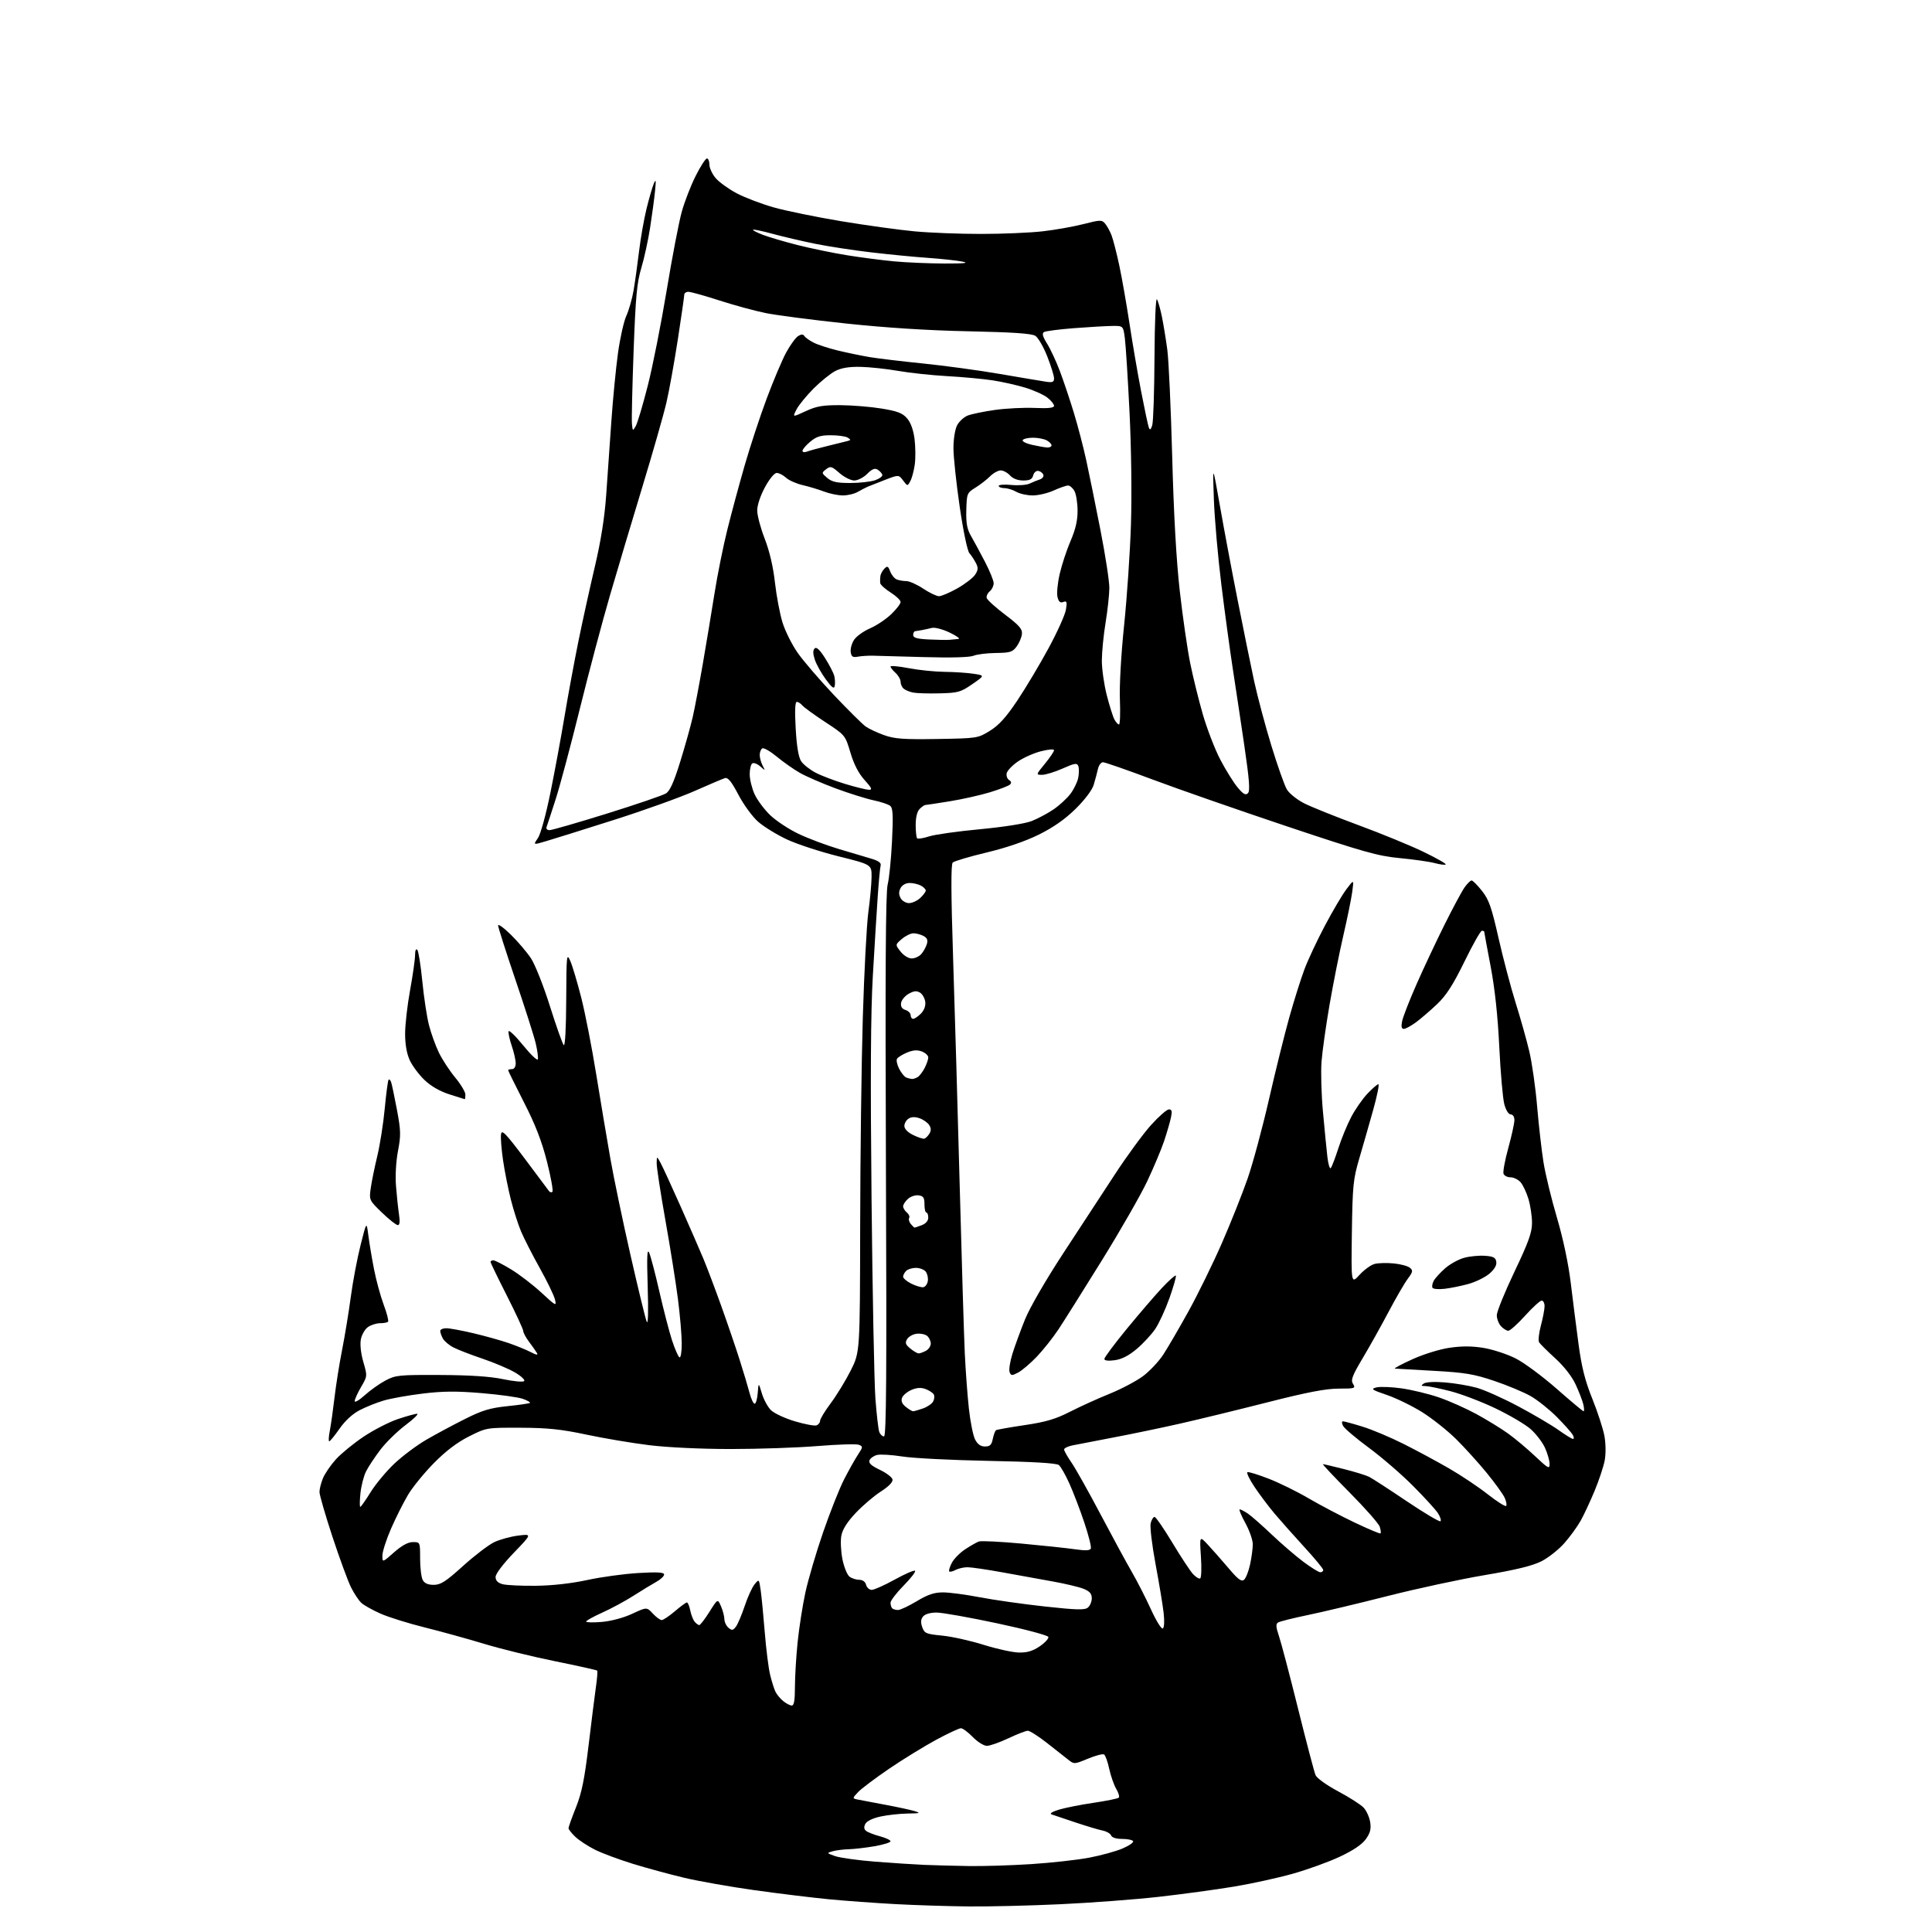 <?xml version="1.0" encoding="UTF-8" standalone="no"?>
<svg 
  version="1.1" 
  xmlns="http://www.w3.org/2000/svg" 
  xmlns:xlink="http://www.w3.org/1999/xlink" 
  xmlns:svg="http://www.w3.org/2000/svg"
  xmlns:rdf="http://www.w3.org/1999/02/22-rdf-syntax-ns#"
  xmlns:cc="http://creativecommons.org/ns#"
  xmlns:dc="http://purl.org/dc/elements/1.1/"
  viewBox="0 0 768 768"
  width="768"
  height="768"
>
<style>svg {background-color: white; }</style>"
<path stroke="none" fill="black" fill-rule="evenodd" d="M385.00,757.84C377.02,757.76 363.98,757.35 356.00,756.92C348.02,756.49 336.10,755.62 329.50,754.99C322.90,754.35 309.62,752.73 300.00,751.39C290.38,750.04 277.77,747.82 272.00,746.45C266.23,745.08 257.01,742.57 251.52,740.88C246.02,739.18 239.27,736.67 236.52,735.29C233.76,733.91 230.26,731.62 228.75,730.21C227.24,728.79 226.00,727.22 226.00,726.73C226.00,726.24 227.33,722.52 228.95,718.47C231.25,712.72 232.35,707.30 233.97,693.80C235.11,684.28 236.43,673.80 236.90,670.50C237.38,667.20 237.60,664.32 237.39,664.09C237.19,663.87 229.66,662.19 220.67,660.37C211.68,658.55 198.96,655.43 192.41,653.44C185.86,651.45 175.23,648.52 168.79,646.92C162.36,645.32 154.50,642.87 151.33,641.47C148.16,640.07 144.72,638.15 143.68,637.21C142.64,636.27 140.78,633.48 139.54,631.00C138.31,628.52 134.98,619.47 132.15,610.87C129.32,602.27 127.00,594.27 127.00,593.09C127.00,591.90 127.63,589.42 128.40,587.58C129.17,585.73 131.48,582.36 133.53,580.10C135.58,577.83 140.53,573.79 144.52,571.11C148.52,568.44 154.62,565.30 158.09,564.13C161.55,562.96 165.02,562.00 165.79,562.00C166.57,562.00 164.51,564.02 161.23,566.48C157.95,568.95 153.46,573.34 151.25,576.23C149.04,579.13 146.47,583.01 145.53,584.86C144.60,586.71 143.58,590.65 143.28,593.61C142.97,596.58 142.94,599.00 143.22,599.00C143.49,599.00 145.32,596.40 147.28,593.23C149.24,590.05 153.46,584.96 156.67,581.91C159.88,578.86 165.65,574.53 169.50,572.30C173.35,570.07 180.27,566.35 184.88,564.05C191.71,560.62 194.81,559.69 201.74,558.97C206.41,558.49 210.43,557.90 210.67,557.67C210.91,557.43 209.62,556.70 207.80,556.05C205.99,555.41 198.65,554.39 191.50,553.79C181.50,552.95 176.08,552.99 168.02,553.97C162.25,554.67 155.27,555.92 152.52,556.74C149.76,557.55 145.47,559.27 143.00,560.55C140.19,562.00 137.19,564.75 135.00,567.89C133.07,570.65 131.22,572.93 130.88,572.95C130.55,572.98 130.64,571.09 131.10,568.75C131.56,566.41 132.40,560.45 132.98,555.50C133.56,550.55 134.92,542.00 136.01,536.50C137.09,531.00 138.65,521.55 139.45,515.50C140.26,509.45 142.00,500.23 143.32,495.00C145.71,485.50 145.71,485.50 146.41,491.00C146.80,494.02 147.81,500.10 148.67,504.50C149.52,508.90 151.26,515.27 152.53,518.66C153.80,522.05 154.58,525.09 154.26,525.41C153.93,525.74 152.49,526.00 151.06,526.00C149.62,526.00 147.46,526.69 146.26,527.53C145.06,528.37 143.79,530.58 143.44,532.44C143.06,534.48 143.46,538.07 144.44,541.43C146.05,546.99 146.05,547.06 143.53,551.35C142.14,553.73 141.00,556.25 141.00,556.95C141.00,557.66 142.78,556.62 144.95,554.66C147.13,552.69 150.84,550.05 153.20,548.79C157.23,546.64 158.59,546.50 175.00,546.58C186.85,546.63 194.92,547.17 200.00,548.24C204.12,549.11 207.88,549.46 208.35,549.01C208.82,548.57 207.19,547.02 204.73,545.58C202.27,544.14 196.47,541.68 191.84,540.11C187.21,538.55 181.99,536.53 180.24,535.62C178.49,534.72 176.60,533.11 176.03,532.06C175.46,531.00 175.00,529.65 175.00,529.07C175.00,528.48 176.09,528.00 177.42,528.00C178.75,528.00 183.63,528.90 188.27,530.00C192.90,531.10 199.16,532.85 202.18,533.89C205.20,534.93 209.15,536.54 210.95,537.47C213.26,538.67 213.99,538.77 213.43,537.83C213.00,537.10 211.60,535.11 210.32,533.41C209.04,531.70 208.00,529.77 208.00,529.10C208.00,528.43 205.07,522.12 201.50,515.07C197.92,508.03 195.00,501.98 195.00,501.63C195.00,501.28 195.50,501.00 196.12,501.00C196.73,501.00 199.91,502.62 203.18,504.61C206.45,506.60 211.87,510.76 215.23,513.86C221.05,519.24 221.30,519.36 220.59,516.51C220.18,514.86 217.45,509.24 214.53,504.01C211.61,498.78 208.27,492.25 207.12,489.50C205.96,486.75 204.14,481.07 203.08,476.88C202.02,472.68 200.62,465.67 199.98,461.29C199.34,456.91 198.97,452.24 199.16,450.91C199.45,448.87 200.89,450.35 208.50,460.45C213.45,467.03 217.81,472.86 218.20,473.42C218.58,473.98 219.20,474.13 219.59,473.75C219.97,473.36 219.00,467.97 217.43,461.77C215.37,453.64 212.82,447.07 208.28,438.19C204.83,431.42 202.00,425.68 202.00,425.44C202.00,425.20 202.68,425.00 203.50,425.00C204.40,425.00 205.00,424.08 205.00,422.68C205.00,421.40 204.29,418.26 203.41,415.69C202.54,413.13 201.99,410.54 202.18,409.95C202.38,409.36 204.99,411.88 207.98,415.57C210.97,419.25 213.59,421.74 213.80,421.10C214.01,420.46 213.63,417.59 212.95,414.72C212.27,411.85 208.62,400.42 204.85,389.33C201.08,378.23 198.00,368.58 198.00,367.87C198.00,367.16 200.28,368.81 203.06,371.54C205.84,374.27 209.44,378.49 211.06,380.93C212.68,383.37 216.07,391.89 218.59,399.93C221.12,407.94 223.59,414.93 224.09,415.45C224.64,416.02 225.03,408.84 225.08,397.45C225.16,379.51 225.25,378.69 226.70,382.00C227.55,383.93 229.52,390.54 231.08,396.69C232.64,402.85 235.32,416.57 237.03,427.19C238.75,437.81 241.26,452.80 242.62,460.50C243.97,468.20 247.58,485.48 250.63,498.91C253.68,512.33 256.59,524.26 257.08,525.41C257.63,526.70 257.78,521.38 257.47,511.50C257.09,499.40 257.24,496.11 258.07,498.00C258.67,499.38 260.50,506.35 262.13,513.50C263.76,520.65 266.01,529.31 267.12,532.74C268.24,536.17 269.57,539.23 270.08,539.55C270.60,539.87 271.00,537.52 271.00,534.11C271.00,530.81 270.32,522.79 269.48,516.30C268.65,509.81 266.40,495.69 264.48,484.92C262.57,474.16 261.02,464.03 261.04,462.42C261.08,459.50 261.08,459.50 262.63,462.36C263.48,463.93 267.10,471.80 270.68,479.86C274.25,487.91 278.30,497.20 279.67,500.50C281.04,503.80 284.19,512.12 286.66,519.00C289.13,525.88 292.43,535.55 294.00,540.50C295.58,545.45 297.36,551.41 297.97,553.75C298.58,556.09 299.48,558.00 299.98,558.00C300.48,558.00 301.03,556.09 301.21,553.75C301.54,549.50 301.54,549.50 302.84,553.86C303.55,556.27 305.18,559.27 306.44,560.54C307.71,561.80 312.00,563.81 315.97,564.99C319.94,566.17 323.82,566.90 324.59,566.60C325.37,566.31 326.00,565.48 326.00,564.76C326.00,564.05 327.91,560.90 330.25,557.78C332.59,554.65 336.15,548.81 338.18,544.80C341.85,537.50 341.85,537.50 341.93,487.50C341.97,460.00 342.44,422.65 342.98,404.50C343.52,386.35 344.51,367.45 345.19,362.50C345.87,357.55 346.44,351.29 346.46,348.59C346.50,343.68 346.50,343.68 333.31,340.40C326.06,338.59 316.83,335.57 312.81,333.69C308.79,331.80 303.66,328.65 301.40,326.68C299.14,324.71 295.62,319.90 293.55,315.96C290.75,310.63 289.38,308.95 288.15,309.32C287.24,309.60 281.77,311.92 276.00,314.48C270.23,317.03 255.78,322.21 243.90,325.98C232.02,329.75 219.97,333.53 217.11,334.37C211.92,335.91 211.92,335.91 213.80,333.21C214.89,331.64 217.00,323.98 218.82,315.00C220.55,306.48 223.09,292.75 224.46,284.50C225.84,276.25 228.29,262.98 229.91,255.00C231.53,247.03 234.48,233.66 236.45,225.30C238.86,215.06 240.34,205.75 240.97,196.80C241.49,189.48 242.41,176.30 243.02,167.50C243.63,158.70 244.81,146.57 245.63,140.55C246.46,134.52 247.96,127.77 248.98,125.55C249.99,123.32 251.28,118.80 251.85,115.50C252.42,112.20 253.39,105.22 254.02,100.00C254.64,94.78 255.99,87.12 257.00,83.00C258.01,78.88 259.31,74.38 259.89,73.00C260.74,71.00 260.83,71.59 260.38,76.00C260.08,79.03 259.20,85.55 258.43,90.50C257.67,95.45 256.09,102.65 254.94,106.50C253.18,112.33 252.67,117.85 251.87,139.50C251.34,153.80 251.04,166.85 251.21,168.50C251.49,171.40 251.54,171.43 252.73,169.35C253.41,168.16 255.55,160.96 257.49,153.35C259.44,145.73 262.81,128.70 265.00,115.50C267.18,102.30 269.89,88.21 271.01,84.18C272.13,80.15 274.62,73.74 276.54,69.93C278.45,66.12 280.47,63.00 281.01,63.00C281.56,63.00 282.00,64.09 282.00,65.42C282.00,66.76 283.10,69.16 284.45,70.76C285.80,72.36 289.54,75.07 292.76,76.79C295.99,78.51 302.65,81.05 307.56,82.44C312.48,83.83 324.60,86.31 334.50,87.95C344.40,89.59 357.45,91.40 363.50,91.96C369.55,92.53 381.48,93.00 390.00,92.99C398.52,92.99 409.55,92.52 414.49,91.95C419.43,91.39 426.72,90.09 430.69,89.08C437.35,87.37 438.00,87.35 439.28,88.87C440.05,89.76 441.20,91.85 441.84,93.50C442.48,95.15 443.87,100.55 444.93,105.50C445.98,110.45 447.80,120.80 448.97,128.50C450.14,136.20 452.22,148.35 453.60,155.50C454.98,162.65 456.37,169.18 456.69,170.00C457.12,171.10 457.48,170.83 458.04,169.00C458.46,167.62 458.86,155.47 458.93,142.00C459.01,127.73 459.42,118.13 459.92,119.00C460.40,119.83 461.29,122.97 461.90,126.00C462.51,129.03 463.47,134.88 464.02,139.00C464.58,143.12 465.45,162.26 465.97,181.53C466.58,204.68 467.61,222.82 468.99,235.03C470.14,245.19 471.99,258.00 473.10,263.50C474.21,269.00 476.48,278.23 478.15,284.00C479.82,289.77 482.95,297.88 485.11,302.00C487.27,306.12 490.35,311.07 491.96,313.00C494.20,315.69 495.15,316.23 496.06,315.32C496.98,314.42 496.65,310.07 494.63,296.32C493.19,286.52 491.10,272.65 490.00,265.50C488.90,258.35 486.88,243.50 485.52,232.50C484.16,221.50 482.81,206.20 482.53,198.50C482.02,184.50 482.02,184.50 484.92,201.00C486.51,210.07 489.68,226.95 491.97,238.50C494.25,250.05 497.20,264.53 498.52,270.67C499.85,276.81 502.93,288.37 505.37,296.36C507.82,304.35 510.59,312.19 511.54,313.80C512.49,315.41 515.60,317.90 518.47,319.35C521.34,320.80 531.07,324.71 540.09,328.04C549.12,331.37 560.71,336.13 565.85,338.62C570.99,341.10 574.97,343.36 574.70,343.64C574.43,343.91 572.47,343.67 570.35,343.10C568.23,342.53 562.00,341.64 556.50,341.12C547.74,340.29 542.16,338.72 511.50,328.46C492.25,322.01 468.25,313.65 458.17,309.87C448.09,306.09 439.21,303.00 438.44,303.00C437.67,303.00 436.76,304.24 436.43,305.75C436.09,307.26 435.34,310.07 434.76,312.00C434.13,314.08 431.20,317.96 427.55,321.55C423.36,325.67 418.71,328.92 412.95,331.77C407.57,334.43 400.00,337.02 392.12,338.90C385.32,340.52 379.28,342.32 378.71,342.89C377.99,343.61 378.04,355.27 378.87,380.71C379.53,400.95 380.71,441.80 381.50,471.50C382.29,501.20 383.20,531.12 383.52,538.00C383.85,544.88 384.58,554.77 385.15,559.98C385.72,565.20 386.83,570.71 387.62,572.23C388.60,574.14 389.83,575.00 391.55,575.00C393.53,575.00 394.18,574.37 394.65,571.98C394.99,570.32 395.58,568.76 395.96,568.52C396.35,568.28 401.49,567.37 407.38,566.50C415.76,565.25 419.66,564.10 425.32,561.20C429.30,559.17 436.37,555.95 441.03,554.07C445.69,552.18 451.67,549.03 454.32,547.07C456.96,545.10 460.60,541.25 462.40,538.50C464.20,535.75 468.71,528.01 472.43,521.29C476.14,514.58 482.10,502.43 485.66,494.29C489.22,486.16 493.85,474.53 495.96,468.46C498.06,462.39 501.88,448.21 504.45,436.96C507.02,425.71 510.66,411.02 512.54,404.33C514.42,397.63 517.12,389.08 518.53,385.33C519.94,381.57 523.59,373.77 526.65,368.00C529.70,362.23 533.55,355.70 535.21,353.50C538.21,349.50 538.21,349.50 537.54,354.50C537.17,357.25 535.57,365.12 533.97,372.00C532.38,378.88 529.92,391.25 528.50,399.50C527.08,407.75 525.65,417.88 525.33,422.00C525.01,426.12 525.26,435.12 525.90,442.00C526.53,448.88 527.31,456.90 527.65,459.83C527.98,462.75 528.59,464.78 529.00,464.33C529.41,463.87 530.76,460.35 532.00,456.50C533.23,452.65 535.55,447.02 537.14,444.00C538.73,440.98 541.62,436.81 543.58,434.75C545.53,432.69 547.48,431.00 547.92,431.00C548.36,431.00 547.43,435.61 545.85,441.25C544.28,446.89 541.79,455.55 540.34,460.50C537.92,468.73 537.66,471.26 537.39,489.96C537.10,510.42 537.10,510.42 540.46,506.75C542.31,504.73 545.01,502.78 546.47,502.42C547.92,502.05 551.32,501.97 554.02,502.23C556.72,502.49 559.61,503.26 560.44,503.95C561.76,505.05 561.66,505.58 559.60,508.35C558.31,510.08 554.88,516.00 551.97,521.50C549.07,527.00 544.44,535.28 541.69,539.89C537.50,546.94 536.88,548.58 537.86,550.14C538.95,551.89 538.59,552.00 532.12,552.00C527.05,552.00 519.56,553.44 503.86,557.44C492.11,560.43 476.43,564.25 469.00,565.93C461.57,567.61 449.65,570.09 442.50,571.44C435.35,572.80 428.04,574.21 426.25,574.58C424.46,574.95 423.00,575.68 423.00,576.19C423.00,576.71 424.33,579.08 425.96,581.44C427.59,583.81 432.81,593.11 437.56,602.12C442.32,611.13 447.91,621.42 449.99,625.00C452.06,628.58 455.45,635.20 457.51,639.73C459.57,644.25 461.70,647.69 462.23,647.36C462.80,647.01 462.94,644.42 462.56,641.13C462.21,638.03 460.77,629.32 459.35,621.76C457.94,614.20 457.06,606.89 457.41,605.51C457.75,604.13 458.45,603.00 458.95,603.00C459.45,603.00 462.64,607.61 466.03,613.25C469.42,618.89 473.12,624.50 474.24,625.72C475.37,626.94 476.66,627.71 477.11,627.43C477.56,627.15 477.69,623.23 477.38,618.71C476.84,610.50 476.84,610.50 480.17,614.07C482.00,616.03 485.68,620.21 488.35,623.36C492.13,627.83 493.48,628.84 494.53,627.98C495.26,627.37 496.34,624.63 496.93,621.89C497.52,619.14 498.00,615.53 498.00,613.86C498.00,612.18 496.67,608.38 495.03,605.40C493.40,602.43 492.40,600.00 492.81,600.00C493.22,600.00 494.67,600.75 496.03,601.66C497.39,602.58 501.65,606.32 505.50,609.98C509.35,613.64 515.02,618.51 518.09,620.82C521.17,623.12 524.20,625.00 524.84,625.00C525.48,625.00 526.00,624.59 526.00,624.08C526.00,623.58 522.66,619.53 518.57,615.08C514.49,610.63 509.16,604.63 506.72,601.75C504.29,598.86 500.65,594.03 498.64,591.00C496.63,587.98 495.40,585.37 495.90,585.20C496.41,585.03 500.21,586.21 504.35,587.82C508.49,589.42 515.60,592.92 520.15,595.59C524.69,598.25 532.90,602.57 538.40,605.19C543.89,607.81 548.56,609.77 548.78,609.55C549.00,609.33 548.86,608.14 548.47,606.90C548.07,605.66 542.69,599.55 536.51,593.32C530.33,587.09 525.55,582.01 525.89,582.02C526.22,582.02 529.99,582.91 534.26,583.99C538.53,585.06 543.03,586.45 544.26,587.07C545.49,587.69 552.23,592.06 559.23,596.78C566.24,601.50 572.26,605.07 572.62,604.71C572.98,604.36 572.51,602.90 571.58,601.48C570.65,600.05 566.20,595.19 561.69,590.66C557.19,586.13 549.32,579.33 544.21,575.56C539.09,571.79 534.47,567.87 533.92,566.85C533.33,565.75 533.31,565.00 533.86,565.00C534.37,565.00 537.87,565.95 541.64,567.12C545.42,568.28 552.77,571.38 558.00,574.01C563.23,576.64 571.38,581.03 576.11,583.77C580.85,586.51 587.73,591.11 591.40,594.00C595.08,596.89 598.36,598.97 598.70,598.63C599.05,598.29 598.79,596.83 598.13,595.39C597.47,593.94 594.27,589.51 591.02,585.53C587.77,581.55 582.29,575.50 578.85,572.09C575.40,568.68 569.30,563.84 565.30,561.34C561.29,558.84 554.97,555.76 551.25,554.50C545.29,552.47 544.80,552.13 547.11,551.53C548.54,551.16 553.04,551.32 557.11,551.89C561.17,552.46 567.83,554.07 571.90,555.46C575.97,556.84 582.72,559.85 586.90,562.12C591.08,564.40 596.75,567.88 599.50,569.86C602.25,571.83 607.09,575.89 610.25,578.88C615.47,583.80 616.00,584.08 615.98,581.90C615.97,580.58 615.14,577.70 614.14,575.49C613.13,573.29 610.56,569.95 608.43,568.07C606.29,566.19 599.99,562.49 594.43,559.83C588.87,557.17 580.81,554.10 576.50,553.00C572.20,551.90 567.74,550.99 566.59,550.98C564.86,550.97 564.76,550.80 566.00,549.96C566.88,549.36 570.38,549.19 574.50,549.54C578.35,549.86 583.98,550.82 587.00,551.65C590.02,552.49 597.45,555.80 603.50,559.02C609.55,562.25 616.75,566.48 619.50,568.44C622.25,570.40 624.85,572.00 625.30,572.00C625.74,572.00 625.69,571.27 625.19,570.37C624.68,569.47 621.85,566.29 618.90,563.30C615.94,560.32 611.26,556.58 608.49,554.99C605.72,553.41 599.19,550.68 593.98,548.93C585.92,546.21 582.33,545.61 570.00,544.93C562.02,544.48 555.05,544.08 554.50,544.04C553.95,543.99 557.02,542.35 561.32,540.39C565.75,538.36 572.18,536.36 576.15,535.77C581.13,535.04 585.11,535.05 589.82,535.83C593.47,536.44 599.19,538.32 602.52,540.01C605.86,541.70 613.17,547.12 618.78,552.04C624.38,556.97 629.21,561.00 629.50,561.00C629.80,561.00 629.74,559.76 629.39,558.25C629.03,556.74 627.65,553.16 626.32,550.31C624.85,547.13 621.70,543.11 618.21,539.93C615.07,537.08 612.18,534.20 611.80,533.54C611.41,532.88 611.74,529.90 612.53,526.92C613.33,523.94 613.98,520.49 613.99,519.25C613.99,518.01 613.48,517.00 612.85,517.00C612.21,517.00 609.25,519.70 606.26,523.00C603.28,526.30 600.26,529.00 599.57,529.00C598.88,529.00 597.57,528.18 596.65,527.17C595.74,526.17 595.00,524.20 595.00,522.81C595.00,521.41 598.15,513.66 602.00,505.57C607.64,493.73 609.00,489.94 609.00,486.09C609.00,483.47 608.36,479.18 607.57,476.56C606.78,473.95 605.36,470.95 604.41,469.91C603.47,468.86 601.68,468.00 600.45,468.00C599.22,468.00 597.97,467.37 597.68,466.60C597.38,465.82 598.23,461.21 599.57,456.35C600.91,451.49 602.00,446.50 602.00,445.26C602.00,443.94 601.39,443.00 600.54,443.00C599.68,443.00 598.63,441.34 597.99,438.95C597.39,436.73 596.49,426.49 595.99,416.20C595.39,403.78 594.23,393.00 592.54,384.12C591.14,376.76 590.00,370.57 590.00,370.37C590.00,370.16 589.58,370.00 589.06,370.00C588.55,370.00 585.43,375.51 582.14,382.25C577.65,391.43 574.94,395.65 571.33,399.10C568.67,401.63 564.88,404.89 562.91,406.35C560.93,407.81 558.73,409.00 558.03,409.00C557.13,409.00 556.93,408.08 557.37,405.92C557.71,404.22 560.30,397.58 563.13,391.17C565.96,384.75 570.97,374.10 574.26,367.50C577.55,360.90 581.12,354.26 582.19,352.75C583.26,351.24 584.52,350.00 584.98,350.00C585.45,350.00 587.31,351.86 589.11,354.14C591.86,357.61 592.91,360.62 595.69,372.89C597.51,380.92 600.56,392.48 602.47,398.57C604.38,404.65 606.83,413.33 607.90,417.85C608.98,422.36 610.39,432.23 611.03,439.78C611.67,447.33 612.81,457.33 613.56,462.01C614.30,466.69 616.71,476.59 618.90,484.01C621.37,492.38 623.46,502.25 624.40,510.00C625.23,516.88 626.63,527.90 627.52,534.50C628.73,543.49 630.10,548.90 632.99,556.08C635.11,561.35 637.27,568.00 637.79,570.85C638.33,573.82 638.38,577.96 637.90,580.51C637.44,582.98 635.63,588.44 633.87,592.66C632.12,596.87 629.62,602.22 628.32,604.54C627.02,606.86 624.11,610.86 621.85,613.43C619.60,615.99 615.49,619.24 612.73,620.64C609.19,622.43 602.53,624.06 590.15,626.14C580.49,627.77 563.12,631.51 551.54,634.46C539.97,637.40 525.73,640.80 519.90,642.00C514.07,643.21 508.74,644.54 508.06,644.96C507.10,645.56 507.18,646.75 508.42,650.41C509.29,652.99 512.71,665.98 516.02,679.30C519.33,692.61 522.44,704.46 522.95,705.64C523.46,706.85 527.39,709.66 531.94,712.09C536.39,714.46 540.94,717.37 542.05,718.56C543.17,719.74 544.34,722.32 544.66,724.28C545.10,727.03 544.71,728.60 542.95,731.07C541.42,733.21 537.95,735.56 532.57,738.08C528.12,740.17 519.70,743.21 513.85,744.85C508.01,746.50 497.49,748.80 490.48,749.96C483.47,751.13 470.03,752.96 460.62,754.02C451.20,755.08 433.60,756.40 421.50,756.96C409.40,757.53 392.98,757.92 385.00,757.84zM385.00,741.78C390.77,741.88 402.02,741.53 410.00,741.01C417.98,740.49 428.32,739.34 433.00,738.45C437.68,737.56 443.63,735.92 446.24,734.80C448.84,733.68 450.73,732.37 450.43,731.88C450.13,731.40 448.16,731.00 446.05,731.00C443.72,731.00 442.01,730.46 441.69,729.63C441.40,728.87 439.89,727.99 438.33,727.68C436.77,727.37 431.90,725.91 427.50,724.44C423.10,722.97 418.82,721.53 418.00,721.25C417.11,720.94 418.29,720.18 420.93,719.37C423.37,718.63 429.57,717.40 434.72,716.64C439.86,715.88 444.37,714.96 444.73,714.60C445.10,714.24 444.64,712.66 443.71,711.09C442.79,709.53 441.54,705.94 440.93,703.13C440.33,700.32 439.41,697.75 438.88,697.43C438.36,697.10 435.47,697.86 432.45,699.11C427.02,701.36 426.96,701.36 424.56,699.44C423.22,698.37 419.40,695.36 416.06,692.75C412.71,690.14 409.35,688.00 408.58,688.00C407.81,688.00 404.33,689.35 400.84,691.00C397.35,692.65 393.51,694.00 392.30,694.00C391.09,694.00 388.57,692.42 386.70,690.50C384.83,688.58 382.71,687.00 381.98,687.00C381.26,687.00 376.80,689.08 372.08,691.63C367.36,694.18 358.99,699.33 353.48,703.07C347.97,706.82 342.40,711.01 341.10,712.39C338.75,714.90 338.75,714.90 341.12,715.38C342.43,715.64 347.32,716.57 352.00,717.44C356.68,718.31 361.85,719.43 363.50,719.92C366.14,720.72 365.81,720.84 360.80,720.91C357.66,720.96 352.82,721.49 350.04,722.09C347.01,722.74 344.59,723.90 344.01,724.98C343.34,726.23 343.42,727.10 344.27,727.80C344.95,728.35 347.41,729.32 349.75,729.94C352.09,730.57 354.00,731.46 354.00,731.94C354.00,732.41 351.15,733.29 347.67,733.90C344.19,734.50 339.57,735.04 337.42,735.10C335.26,735.15 332.38,735.52 331.00,735.90C328.55,736.60 328.57,736.63 331.99,737.84C333.91,738.51 341.11,739.51 347.99,740.05C354.87,740.59 363.65,741.16 367.50,741.32C371.35,741.48 379.23,741.69 385.00,741.78zM314.75,677.98C315.64,677.99 316.00,675.87 316.00,670.61C316.00,666.54 316.48,658.55 317.06,652.86C317.64,647.16 319.03,638.25 320.15,633.05C321.28,627.86 324.45,617.06 327.22,609.05C329.98,601.05 333.74,591.58 335.58,588.00C337.42,584.42 339.88,580.04 341.05,578.26C343.07,575.20 343.09,574.97 341.40,574.32C340.41,573.94 333.06,574.17 325.05,574.82C317.05,575.48 301.49,576.01 290.47,576.01C278.59,576.00 265.36,575.38 257.97,574.47C251.11,573.62 239.88,571.73 233.00,570.26C223.09,568.15 217.70,567.59 206.95,567.55C193.42,567.50 193.39,567.51 186.45,570.99C181.76,573.35 177.22,576.79 172.50,581.58C168.65,585.48 164.01,591.17 162.19,594.23C160.37,597.29 157.34,603.33 155.45,607.65C153.57,611.97 152.02,616.78 152.01,618.33C152.00,621.17 152.00,621.17 156.64,617.08C159.76,614.34 162.22,613.00 164.14,613.00C167.00,613.00 167.00,613.01 167.00,619.57C167.00,623.18 167.47,627.00 168.04,628.07C168.74,629.39 170.13,630.00 172.42,630.00C175.18,630.00 177.22,628.69 184.06,622.50C188.62,618.38 194.19,614.13 196.43,613.05C198.67,611.98 202.97,610.79 206.00,610.42C211.50,609.73 211.50,609.73 204.25,617.26C199.97,621.70 197.00,625.64 197.00,626.87C197.00,628.30 197.87,629.21 199.75,629.73C201.26,630.15 207.22,630.44 213.00,630.37C219.60,630.30 227.21,629.44 233.50,628.07C239.00,626.88 248.11,625.63 253.75,625.30C261.38,624.85 264.00,625.01 264.00,625.90C264.00,626.55 262.61,627.86 260.91,628.80C259.22,629.73 255.13,632.22 251.84,634.32C248.55,636.43 242.97,639.44 239.43,641.03C235.89,642.62 233.00,644.22 233.00,644.60C233.00,644.97 235.81,645.03 239.25,644.74C242.95,644.42 247.87,643.10 251.30,641.51C257.09,638.81 257.09,638.81 259.50,641.41C260.82,642.83 262.42,644.00 263.04,644.00C263.67,644.00 266.02,642.42 268.27,640.50C270.52,638.58 272.67,637.00 273.05,637.00C273.44,637.00 274.03,638.42 274.38,640.15C274.73,641.89 275.51,643.91 276.13,644.65C276.74,645.39 277.57,646.00 277.97,646.00C278.37,646.00 280.18,643.64 282.00,640.75C285.30,635.50 285.30,635.50 286.60,638.50C287.32,640.15 287.93,642.46 287.95,643.63C287.98,644.80 288.72,646.36 289.61,647.09C290.97,648.22 291.42,648.14 292.58,646.57C293.32,645.54 294.88,641.86 296.04,638.37C297.20,634.89 298.95,631.04 299.93,629.83C301.72,627.63 301.72,627.63 302.37,632.07C302.72,634.50 303.46,642.02 304.00,648.78C304.54,655.53 305.50,663.18 306.14,665.78C306.77,668.37 307.73,671.40 308.26,672.50C308.80,673.60 310.19,675.28 311.37,676.23C312.54,677.18 314.06,677.97 314.75,677.98zM405.02,656.91C408.33,656.98 410.55,656.31 413.33,654.42C415.41,653.01 416.94,651.33 416.73,650.70C416.52,650.06 407.38,647.63 396.42,645.30C385.47,642.96 374.64,641.04 372.37,641.02C369.83,641.01 367.75,641.60 366.95,642.56C366.03,643.67 365.93,644.89 366.60,646.81C367.47,649.28 368.11,649.56 374.52,650.18C378.36,650.55 385.77,652.20 391.00,653.84C396.23,655.48 402.53,656.86 405.02,656.91zM356.98,640.00C357.88,640.00 361.23,638.42 364.43,636.50C368.85,633.84 371.35,633.00 374.87,633.00C377.42,633.00 384.00,633.88 389.50,634.94C395.00,636.00 406.57,637.64 415.21,638.59C428.00,639.99 431.21,640.07 432.46,639.03C433.31,638.33 434.00,636.66 434.00,635.33C434.00,633.52 433.16,632.56 430.75,631.58C428.96,630.86 423.45,629.54 418.50,628.66C413.55,627.77 404.51,626.14 398.41,625.02C392.31,623.91 386.09,623.00 384.59,623.00C383.09,623.00 380.96,623.49 379.85,624.08C378.74,624.68 377.61,624.94 377.34,624.67C377.07,624.41 377.53,622.87 378.36,621.27C379.19,619.66 381.59,617.23 383.68,615.86C385.78,614.48 388.22,613.09 389.10,612.77C389.98,612.44 397.63,612.82 406.10,613.60C414.57,614.38 424.13,615.40 427.34,615.86C431.57,616.47 433.30,616.38 433.63,615.53C433.88,614.88 432.71,610.25 431.03,605.24C429.35,600.23 426.70,593.29 425.14,589.82C423.58,586.34 421.68,582.99 420.90,582.37C419.98,581.62 410.50,581.06 393.00,580.72C378.43,580.44 363.03,579.66 358.78,578.99C354.54,578.32 349.98,578.04 348.64,578.37C347.31,578.71 345.96,579.67 345.63,580.51C345.21,581.61 346.39,582.68 349.76,584.28C352.35,585.51 354.62,587.24 354.79,588.12C354.98,589.14 353.27,590.90 350.17,592.89C347.45,594.63 342.96,598.46 340.19,601.39C336.78,605.00 334.92,607.93 334.45,610.43C334.06,612.47 334.26,616.69 334.88,619.82C335.51,622.94 336.77,626.06 337.70,626.75C338.62,627.44 340.37,628.00 341.57,628.00C342.93,628.00 343.97,628.77 344.29,630.00C344.58,631.10 345.59,632.00 346.53,632.00C347.48,632.00 351.60,630.15 355.69,627.90C359.78,625.64 363.41,624.07 363.75,624.42C364.10,624.77 362.05,627.41 359.19,630.31C356.34,633.20 354.00,636.26 354.00,637.11C354.00,637.97 354.30,638.97 354.67,639.33C355.03,639.70 356.07,640.00 356.98,640.00zM351.41,571.00C352.33,571.00 352.50,546.41 352.17,463.53C351.87,386.84 352.06,354.81 352.85,351.66C353.46,349.24 354.25,341.45 354.59,334.35C355.10,324.07 354.95,321.21 353.86,320.33C353.11,319.73 350.12,318.73 347.21,318.12C344.31,317.51 337.56,315.39 332.21,313.41C326.87,311.43 320.48,308.65 318.00,307.25C315.52,305.84 311.37,302.92 308.77,300.77C306.17,298.62 303.59,297.14 303.02,297.49C302.46,297.83 302.00,299.02 302.00,300.12C302.00,301.23 302.52,303.11 303.15,304.32C304.27,306.47 304.26,306.47 302.21,304.65C301.06,303.64 299.65,303.10 299.06,303.46C298.48,303.82 298.01,305.78 298.02,307.81C298.03,309.84 298.90,313.38 299.94,315.67C300.98,317.96 303.74,321.69 306.08,323.96C308.41,326.23 313.51,329.60 317.41,331.46C321.31,333.32 328.55,336.04 333.50,337.51C338.45,338.98 344.30,340.72 346.50,341.38C349.22,342.19 350.36,343.04 350.07,344.04C349.84,344.84 349.31,350.45 348.90,356.50C348.48,362.55 347.61,376.73 346.96,388.00C346.12,402.51 345.97,428.37 346.45,476.50C346.83,513.90 347.52,549.67 347.99,556.00C348.47,562.33 349.16,568.29 349.53,569.25C349.91,570.21 350.75,571.00 351.41,571.00zM362.96,561.00C363.37,561.00 365.13,560.50 366.87,559.89C368.62,559.29 370.45,558.03 370.95,557.09C371.45,556.16 371.55,554.88 371.16,554.26C370.77,553.64 369.32,552.69 367.94,552.17C366.18,551.50 364.48,551.60 362.36,552.49C360.68,553.20 358.98,554.61 358.59,555.63C358.10,556.91 358.55,558.02 360.05,559.24C361.24,560.21 362.55,561.00 362.96,561.00zM404.73,545.61C402.25,546.92 401.90,546.90 401.33,545.43C400.99,544.52 401.50,541.24 402.46,538.14C403.43,535.04 405.68,528.90 407.45,524.50C409.32,519.86 415.69,508.86 422.59,498.31C429.14,488.30 438.41,474.13 443.20,466.81C447.98,459.49 454.43,450.69 457.53,447.25C460.63,443.81 463.83,441.00 464.66,441.00C465.83,441.00 466.01,441.72 465.47,444.25C465.09,446.04 463.88,450.20 462.78,453.50C461.69,456.80 458.66,464.00 456.07,469.50C453.47,475.00 445.35,489.18 438.02,501.00C430.69,512.83 422.91,525.20 420.72,528.50C418.53,531.80 414.66,536.67 412.12,539.33C409.58,541.98 406.25,544.81 404.73,545.61zM443.10,540.71C440.52,541.06 439.00,540.87 439.00,540.20C439.00,539.61 442.99,534.26 447.86,528.31C452.74,522.37 459.02,515.05 461.83,512.05C464.63,509.05 467.14,506.81 467.40,507.07C467.66,507.33 466.54,511.30 464.92,515.90C463.29,520.49 460.73,526.07 459.23,528.28C457.73,530.50 454.41,534.08 451.85,536.24C448.68,538.91 445.89,540.34 443.10,540.71zM365.18,538.00C365.70,538.00 367.00,537.53 368.07,536.96C369.13,536.40 370.00,535.10 370.00,534.09C370.00,533.07 369.35,531.71 368.56,531.05C367.77,530.39 365.90,530.00 364.41,530.18C362.92,530.35 361.21,531.32 360.60,532.31C359.71,533.79 359.94,534.49 361.86,536.06C363.16,537.13 364.65,538.00 365.18,538.00zM574.25,512.32C571.91,512.59 569.75,512.41 569.45,511.93C569.15,511.44 569.36,510.19 569.92,509.16C570.47,508.12 572.51,505.88 574.45,504.18C576.39,502.48 579.81,500.59 582.05,499.99C584.29,499.38 588.00,499.03 590.31,499.20C593.70,499.44 594.56,499.91 594.80,501.62C595.00,503.00 594.02,504.65 591.99,506.36C590.27,507.80 586.53,509.62 583.68,510.41C580.83,511.19 576.59,512.05 574.25,512.32zM367.00,511.69C367.82,511.57 368.65,510.45 368.83,509.18C369.01,507.92 368.61,506.24 367.95,505.44C367.29,504.65 365.55,504.00 364.08,504.00C362.60,504.00 360.86,504.54 360.20,505.20C359.54,505.86 359.00,506.90 359.00,507.52C359.00,508.13 360.46,509.37 362.25,510.27C364.04,511.16 366.18,511.80 367.00,511.69zM363.56,488.00C363.73,488.00 365.02,487.56 366.43,487.02C368.02,486.42 369.00,485.28 369.00,484.02C369.00,482.91 368.66,482.00 368.24,482.00C367.82,482.00 367.49,480.54 367.49,478.75C367.50,476.10 367.07,475.44 365.17,475.17C363.88,474.99 361.97,475.62 360.92,476.57C359.86,477.53 359.00,478.86 359.00,479.53C359.00,480.20 359.67,481.31 360.49,481.99C361.31,482.67 361.72,483.65 361.40,484.16C361.09,484.67 361.37,485.74 362.04,486.54C362.70,487.34 363.39,488.00 363.56,488.00zM158.13,487.00C157.50,487.00 154.68,484.77 151.85,482.05C146.80,477.17 146.73,477.02 147.35,472.47C147.70,469.92 148.87,464.17 149.95,459.67C151.04,455.18 152.39,446.59 152.95,440.59C153.52,434.60 154.20,429.47 154.47,429.20C154.73,428.93 155.18,429.34 155.46,430.11C155.74,430.87 156.78,435.77 157.76,441.00C159.35,449.42 159.40,451.29 158.21,457.50C157.42,461.62 157.09,467.38 157.42,471.50C157.72,475.35 158.26,480.41 158.61,482.75C159.05,485.64 158.90,487.00 158.13,487.00zM367.43,452.64C367.94,452.50 368.84,451.62 369.42,450.69C370.18,449.49 370.17,448.50 369.39,447.25C368.79,446.29 367.08,445.07 365.59,444.54C363.79,443.90 362.33,443.93 361.20,444.65C360.26,445.24 359.50,446.56 359.50,447.60C359.50,448.76 360.85,450.14 363.00,451.19C364.93,452.13 366.92,452.78 367.43,452.64zM184.75,436.95C184.61,436.92 181.85,436.05 178.61,435.01C174.83,433.80 171.29,431.76 168.74,429.31C166.55,427.22 163.93,423.70 162.90,421.50C161.70,418.90 161.04,415.22 161.04,411.00C161.03,407.43 161.92,399.59 163.02,393.58C164.11,387.57 165.00,381.30 165.00,379.63C165.00,377.85 165.36,376.99 165.87,377.55C166.35,378.07 167.25,383.69 167.87,390.03C168.49,396.37 169.68,404.24 170.53,407.53C171.37,410.81 173.16,415.75 174.50,418.50C175.84,421.25 178.75,425.69 180.97,428.36C183.18,431.03 185.00,434.07 185.00,435.11C185.00,436.15 184.89,436.98 184.75,436.95zM362.50,428.91C363.05,428.94 364.09,428.59 364.82,428.14C365.54,427.68 366.78,426.06 367.57,424.54C368.35,423.02 369.00,421.14 369.00,420.36C369.00,419.59 367.85,418.51 366.45,417.98C364.64,417.29 362.95,417.41 360.57,418.40C358.74,419.17 356.95,420.28 356.58,420.87C356.22,421.46 356.60,423.26 357.44,424.88C358.27,426.50 359.53,428.05 360.23,428.33C360.93,428.61 361.95,428.87 362.50,428.91zM363.00,405.00C363.55,405.00 364.93,404.07 366.06,402.94C367.34,401.66 368.00,399.89 367.81,398.29C367.64,396.87 366.71,395.21 365.74,394.60C364.41,393.77 363.32,393.87 361.24,395.03C359.73,395.88 358.36,397.53 358.19,398.70C357.98,400.13 358.55,401.04 359.94,401.48C361.07,401.84 362.00,402.78 362.00,403.57C362.00,404.36 362.45,405.00 363.00,405.00zM362.42,381.00C363.67,381.00 365.38,380.21 366.23,379.25C367.07,378.29 368.06,376.51 368.43,375.31C368.92,373.71 368.56,372.84 367.11,372.06C366.02,371.48 364.23,371.00 363.12,371.00C362.02,371.00 359.93,372.02 358.48,373.27C355.84,375.53 355.84,375.53 357.99,378.27C359.21,379.81 361.13,381.00 362.42,381.00zM361.35,359.00C362.60,359.00 364.61,358.08 365.81,356.96C367.02,355.84 368.00,354.51 368.00,354.00C368.00,353.49 367.13,352.60 366.07,352.04C365.00,351.47 362.99,351.00 361.60,351.00C360.09,351.00 358.64,351.81 358.00,353.00C357.24,354.42 357.24,355.58 358.00,357.00C358.59,358.10 360.09,359.00 361.35,359.00zM369.33,332.48C371.62,331.74 380.74,330.45 389.58,329.63C399.00,328.74 407.50,327.40 410.08,326.39C412.51,325.44 416.40,323.37 418.72,321.80C421.04,320.23 424.07,317.46 425.46,315.64C426.85,313.82 428.27,310.92 428.61,309.20C428.96,307.47 428.97,305.37 428.65,304.53C428.14,303.21 427.26,303.35 422.41,305.50C419.30,306.87 415.63,308.00 414.26,308.00C411.76,308.00 411.77,307.99 415.38,303.58C417.37,301.15 419.00,298.74 419.00,298.23C419.00,297.70 416.71,297.88 413.75,298.65C410.86,299.39 406.70,301.26 404.51,302.79C402.31,304.33 400.35,306.41 400.16,307.42C399.96,308.43 400.41,309.63 401.14,310.09C402.02,310.63 402.14,311.24 401.49,311.86C400.95,312.39 397.38,313.77 393.56,314.93C389.74,316.10 382.54,317.71 377.56,318.52C372.58,319.33 368.19,319.99 367.82,320.00C367.45,320.00 366.44,320.71 365.57,321.57C364.58,322.56 364.00,324.91 364.00,327.90C364.00,330.52 364.26,332.93 364.58,333.25C364.90,333.56 367.04,333.22 369.33,332.48zM218.45,330.00C219.37,330.00 229.66,327.03 241.31,323.40C252.96,319.77 263.50,316.17 264.72,315.40C266.32,314.39 267.89,310.89 270.41,302.75C272.33,296.56 274.56,288.57 275.38,285.00C276.19,281.43 277.98,271.98 279.36,264.00C280.74,256.02 282.83,243.43 284.01,236.00C285.18,228.57 287.49,217.10 289.14,210.50C290.78,203.90 293.88,192.43 296.02,185.00C298.16,177.57 302.08,165.65 304.75,158.50C307.41,151.35 310.92,143.06 312.54,140.08C314.17,137.10 316.30,134.18 317.28,133.58C318.56,132.80 319.26,132.81 319.78,133.61C320.18,134.22 321.85,135.40 323.50,136.23C325.15,137.07 329.43,138.45 333.00,139.32C336.57,140.19 342.20,141.35 345.50,141.92C348.80,142.48 358.48,143.64 367.00,144.50C375.52,145.37 389.25,147.23 397.50,148.66C405.75,150.08 413.96,151.46 415.75,151.73C418.41,152.13 419.00,151.89 419.00,150.38C419.00,149.38 417.78,145.45 416.30,141.67C414.81,137.88 412.68,134.20 411.55,133.49C410.08,132.57 402.54,132.06 385.00,131.69C368.91,131.36 352.16,130.29 336.22,128.59C322.86,127.17 308.46,125.29 304.22,124.42C299.97,123.55 291.73,121.30 285.90,119.42C280.08,117.54 274.57,116.00 273.65,116.00C272.74,116.00 272.00,116.53 272.00,117.18C272.00,117.83 270.85,125.82 269.45,134.93C268.04,144.04 266.01,155.32 264.92,160.00C263.84,164.68 259.60,179.53 255.51,193.00C251.41,206.47 245.57,226.05 242.52,236.50C239.47,246.95 234.07,267.26 230.52,281.63C226.97,296.00 222.65,312.20 220.91,317.63C219.17,323.05 217.53,328.06 217.27,328.75C217.00,329.44 217.53,330.00 218.45,330.00zM345.37,313.95C346.89,313.99 346.57,313.27 343.68,310.07C341.30,307.44 339.44,303.83 338.06,299.19C335.99,292.24 335.99,292.24 328.03,287.02C323.66,284.15 319.56,281.17 318.92,280.40C318.28,279.63 317.29,279.00 316.73,279.00C316.05,279.00 315.90,282.62 316.30,289.60C316.70,296.66 317.42,300.99 318.46,302.59C319.32,303.90 321.94,305.97 324.26,307.18C326.59,308.39 331.88,310.39 336.00,311.64C340.12,312.88 344.34,313.92 345.37,313.95zM372.58,293.76C388.50,293.50 388.71,293.47 393.51,290.50C397.10,288.28 399.94,285.13 404.43,278.42C407.77,273.42 413.34,264.10 416.81,257.69C420.28,251.29 423.39,244.39 423.72,242.36C424.23,239.21 424.07,238.76 422.67,239.30C421.47,239.76 420.84,239.22 420.37,237.33C420.01,235.90 420.41,231.76 421.25,228.12C422.09,224.48 424.04,218.57 425.58,215.00C427.55,210.43 428.38,206.86 428.35,202.99C428.34,199.95 427.79,196.47 427.13,195.24C426.47,194.01 425.32,193.00 424.57,193.00C423.83,193.00 421.26,193.89 418.86,194.98C416.46,196.07 412.70,196.95 410.50,196.94C408.30,196.94 405.38,196.29 404.00,195.50C402.62,194.71 400.49,194.05 399.25,194.04C398.01,194.02 397.00,193.62 397.00,193.15C397.00,192.68 399.28,192.51 402.07,192.78C404.85,193.05 408.12,192.80 409.32,192.22C410.52,191.65 412.32,190.92 413.33,190.59C414.34,190.26 414.98,189.44 414.75,188.75C414.52,188.06 413.64,187.37 412.80,187.20C411.93,187.03 411.02,187.80 410.72,188.95C410.31,190.52 409.37,191.00 406.75,191.00C404.58,191.00 402.64,190.26 401.50,189.00C400.50,187.90 398.84,187.00 397.80,187.00C396.76,187.00 394.85,188.06 393.55,189.36C392.25,190.66 389.64,192.68 387.75,193.85C384.41,195.91 384.30,196.19 384.12,202.74C383.98,207.94 384.41,210.31 385.96,213.00C387.08,214.93 389.56,219.53 391.49,223.23C393.42,226.92 395.00,230.81 395.00,231.85C395.00,232.90 394.31,234.33 393.46,235.04C392.61,235.74 392.05,236.92 392.21,237.67C392.37,238.41 395.65,241.40 399.50,244.31C405.20,248.61 406.45,250.05 406.23,252.05C406.09,253.40 405.14,255.62 404.12,257.00C402.50,259.20 401.50,259.51 395.89,259.57C392.37,259.61 388.38,260.10 387.00,260.67C385.45,261.31 378.06,261.51 367.50,261.21C358.15,260.94 348.93,260.68 347.00,260.65C345.07,260.61 342.38,260.78 341.00,261.04C338.98,261.41 338.44,261.06 338.17,259.19C337.99,257.92 338.59,255.74 339.51,254.35C340.42,252.95 343.27,250.90 345.83,249.79C348.40,248.68 352.19,246.16 354.25,244.18C356.31,242.21 358.00,240.02 358.00,239.31C358.00,238.60 356.20,236.89 354.00,235.50C351.80,234.11 349.95,232.42 349.88,231.74C349.82,231.06 349.85,229.82 349.96,229.00C350.07,228.18 350.78,226.86 351.54,226.08C352.72,224.85 353.05,225.01 353.88,227.19C354.41,228.59 355.59,230.01 356.51,230.36C357.42,230.71 359.14,231.00 360.33,231.00C361.52,231.01 364.52,232.35 367.00,234.00C369.48,235.65 372.29,236.99 373.27,237.00C374.24,237.00 377.53,235.59 380.58,233.87C383.63,232.15 386.80,229.70 387.63,228.44C388.85,226.58 388.91,225.69 387.94,223.82C387.28,222.54 386.12,220.78 385.35,219.90C384.55,218.98 382.90,211.07 381.49,201.40C380.13,192.10 379.02,181.67 379.01,178.20C379.00,174.63 379.63,170.69 380.45,169.09C381.25,167.55 383.16,165.79 384.70,165.18C386.24,164.58 391.12,163.57 395.55,162.95C399.98,162.33 407.07,161.98 411.30,162.16C416.74,162.40 419.00,162.15 419.00,161.32C419.00,160.67 417.81,159.21 416.36,158.07C414.91,156.93 410.97,155.15 407.61,154.12C404.25,153.09 398.35,151.76 394.50,151.18C390.65,150.60 382.55,149.85 376.50,149.52C370.45,149.18 361.68,148.25 357.00,147.43C352.32,146.62 345.57,145.90 341.98,145.83C337.51,145.75 334.40,146.26 332.05,147.48C330.16,148.45 326.29,151.58 323.43,154.43C320.58,157.29 317.51,161.04 316.62,162.77C315.00,165.91 315.00,165.91 320.25,163.46C324.56,161.46 327.02,161.03 334.00,161.06C338.68,161.09 346.07,161.69 350.42,162.40C356.81,163.45 358.78,164.21 360.60,166.32C362.04,168.00 363.10,170.94 363.55,174.55C363.93,177.63 363.98,182.17 363.64,184.62C363.30,187.07 362.52,190.04 361.89,191.20C360.75,193.33 360.75,193.33 359.00,191.00C357.24,188.67 357.24,188.67 351.87,190.74C348.92,191.88 345.82,193.10 345.00,193.44C344.18,193.79 342.38,194.73 341.00,195.52C339.62,196.32 336.93,196.96 335.00,196.94C333.07,196.93 329.70,196.22 327.50,195.38C325.30,194.54 321.48,193.39 319.00,192.82C316.52,192.25 313.57,190.93 312.44,189.89C311.30,188.85 309.65,188.00 308.76,188.00C307.83,188.00 305.85,190.40 304.08,193.68C302.27,197.01 301.00,200.83 301.00,202.93C301.01,204.89 302.35,209.95 303.99,214.16C305.90,219.08 307.36,225.31 308.05,231.53C308.65,236.86 310.00,244.01 311.05,247.42C312.10,250.83 314.82,256.27 317.10,259.53C319.38,262.78 325.87,270.33 331.52,276.31C337.18,282.28 342.86,287.92 344.15,288.82C345.44,289.73 348.75,291.27 351.50,292.25C355.64,293.72 359.26,293.98 372.58,293.76zM444.82,288.00C445.23,288.00 445.39,283.60 445.18,278.22C444.95,272.46 445.64,260.21 446.86,248.47C448.00,237.48 449.22,219.50 449.57,208.50C449.95,196.91 449.71,178.20 449.01,164.00C448.35,150.53 447.51,137.25 447.15,134.50C446.50,129.50 446.50,129.50 442.00,129.57C439.52,129.61 432.70,130.01 426.83,130.46C420.96,130.92 415.63,131.61 414.98,132.01C414.14,132.53 414.50,133.84 416.24,136.62C417.57,138.75 419.86,143.65 421.31,147.50C422.76,151.35 425.26,158.78 426.85,164.00C428.44,169.22 430.68,177.78 431.81,183.00C432.95,188.22 435.48,200.68 437.44,210.68C439.40,220.68 440.99,231.03 440.98,233.68C440.97,236.33 440.30,242.55 439.49,247.50C438.67,252.45 438.01,259.24 438.00,262.59C438.00,265.94 438.88,272.12 439.95,276.32C441.03,280.52 442.39,284.87 442.99,285.98C443.58,287.09 444.41,288.00 444.82,288.00zM373.50,275.62C369.10,275.73 364.38,275.59 363.00,275.31C361.62,275.04 359.94,274.35 359.25,273.78C358.56,273.22 358.00,271.98 358.00,271.03C358.00,270.09 357.10,268.50 356.00,267.50C354.90,266.50 354.00,265.36 354.00,264.96C354.00,264.56 357.26,264.85 361.25,265.61C365.24,266.38 371.65,267.03 375.50,267.07C379.35,267.11 384.52,267.45 387.00,267.83C391.50,268.51 391.50,268.51 386.50,271.96C381.92,275.14 380.84,275.44 373.50,275.62zM331.83,272.63C331.57,274.01 330.75,273.42 328.27,270.05C326.49,267.64 324.54,264.13 323.91,262.24C323.13,259.86 323.10,258.50 323.83,257.77C324.55,257.05 325.82,258.22 327.98,261.61C329.68,264.30 331.33,267.48 331.63,268.67C331.93,269.86 332.02,271.65 331.83,272.63zM377.50,254.33C378.60,254.24 380.18,254.09 381.00,254.00C381.82,253.92 380.26,252.77 377.52,251.46C374.78,250.15 371.61,249.31 370.46,249.60C369.32,249.89 367.51,250.28 366.44,250.48C365.37,250.68 364.16,250.88 363.75,250.92C363.34,250.97 363.00,251.65 363.00,252.45C363.00,253.54 364.59,253.98 369.25,254.20C372.69,254.37 376.40,254.43 377.50,254.33zM337.96,192.00C341.67,192.00 346.14,191.50 347.90,190.89C349.65,190.27 350.93,189.29 350.74,188.71C350.54,188.12 349.70,187.21 348.87,186.69C347.76,185.99 346.66,186.43 344.72,188.37C343.28,189.82 340.96,191.00 339.58,191.00C338.20,191.00 335.55,189.66 333.69,188.03C330.61,185.33 330.13,185.19 328.40,186.53C326.55,187.96 326.56,188.05 328.86,190.00C330.71,191.57 332.68,192.00 337.96,192.00zM320.75,179.53C321.71,179.15 325.43,178.14 329.00,177.27C332.57,176.41 336.16,175.52 336.97,175.30C338.27,174.94 338.27,174.78 336.97,173.96C336.16,173.45 333.17,173.02 330.33,173.02C326.21,173.00 324.53,173.53 322.08,175.59C320.38,177.01 319.00,178.64 319.00,179.20C319.00,179.76 319.78,179.91 320.75,179.53zM416.25,177.89C417.21,177.95 418.00,177.57 418.00,177.04C418.00,176.50 417.13,175.60 416.07,175.04C415.00,174.47 412.55,174.00 410.62,174.00C408.70,174.00 406.86,174.42 406.54,174.94C406.22,175.45 407.88,176.30 410.23,176.83C412.58,177.36 415.29,177.83 416.25,177.89zM375.50,104.75C383.54,104.76 385.43,104.56 382.50,103.98C380.30,103.55 374.23,102.89 369.00,102.52C363.77,102.16 353.65,101.18 346.50,100.34C339.35,99.51 329.23,97.96 324.00,96.90C318.77,95.83 311.18,94.06 307.12,92.95C303.06,91.84 299.56,91.11 299.34,91.32C299.13,91.54 300.90,92.45 303.28,93.36C305.66,94.27 311.86,96.09 317.05,97.41C322.25,98.72 331.00,100.54 336.50,101.43C342.00,102.33 350.55,103.44 355.50,103.90C360.45,104.36 369.45,104.74 375.50,104.75z" />

</svg>
